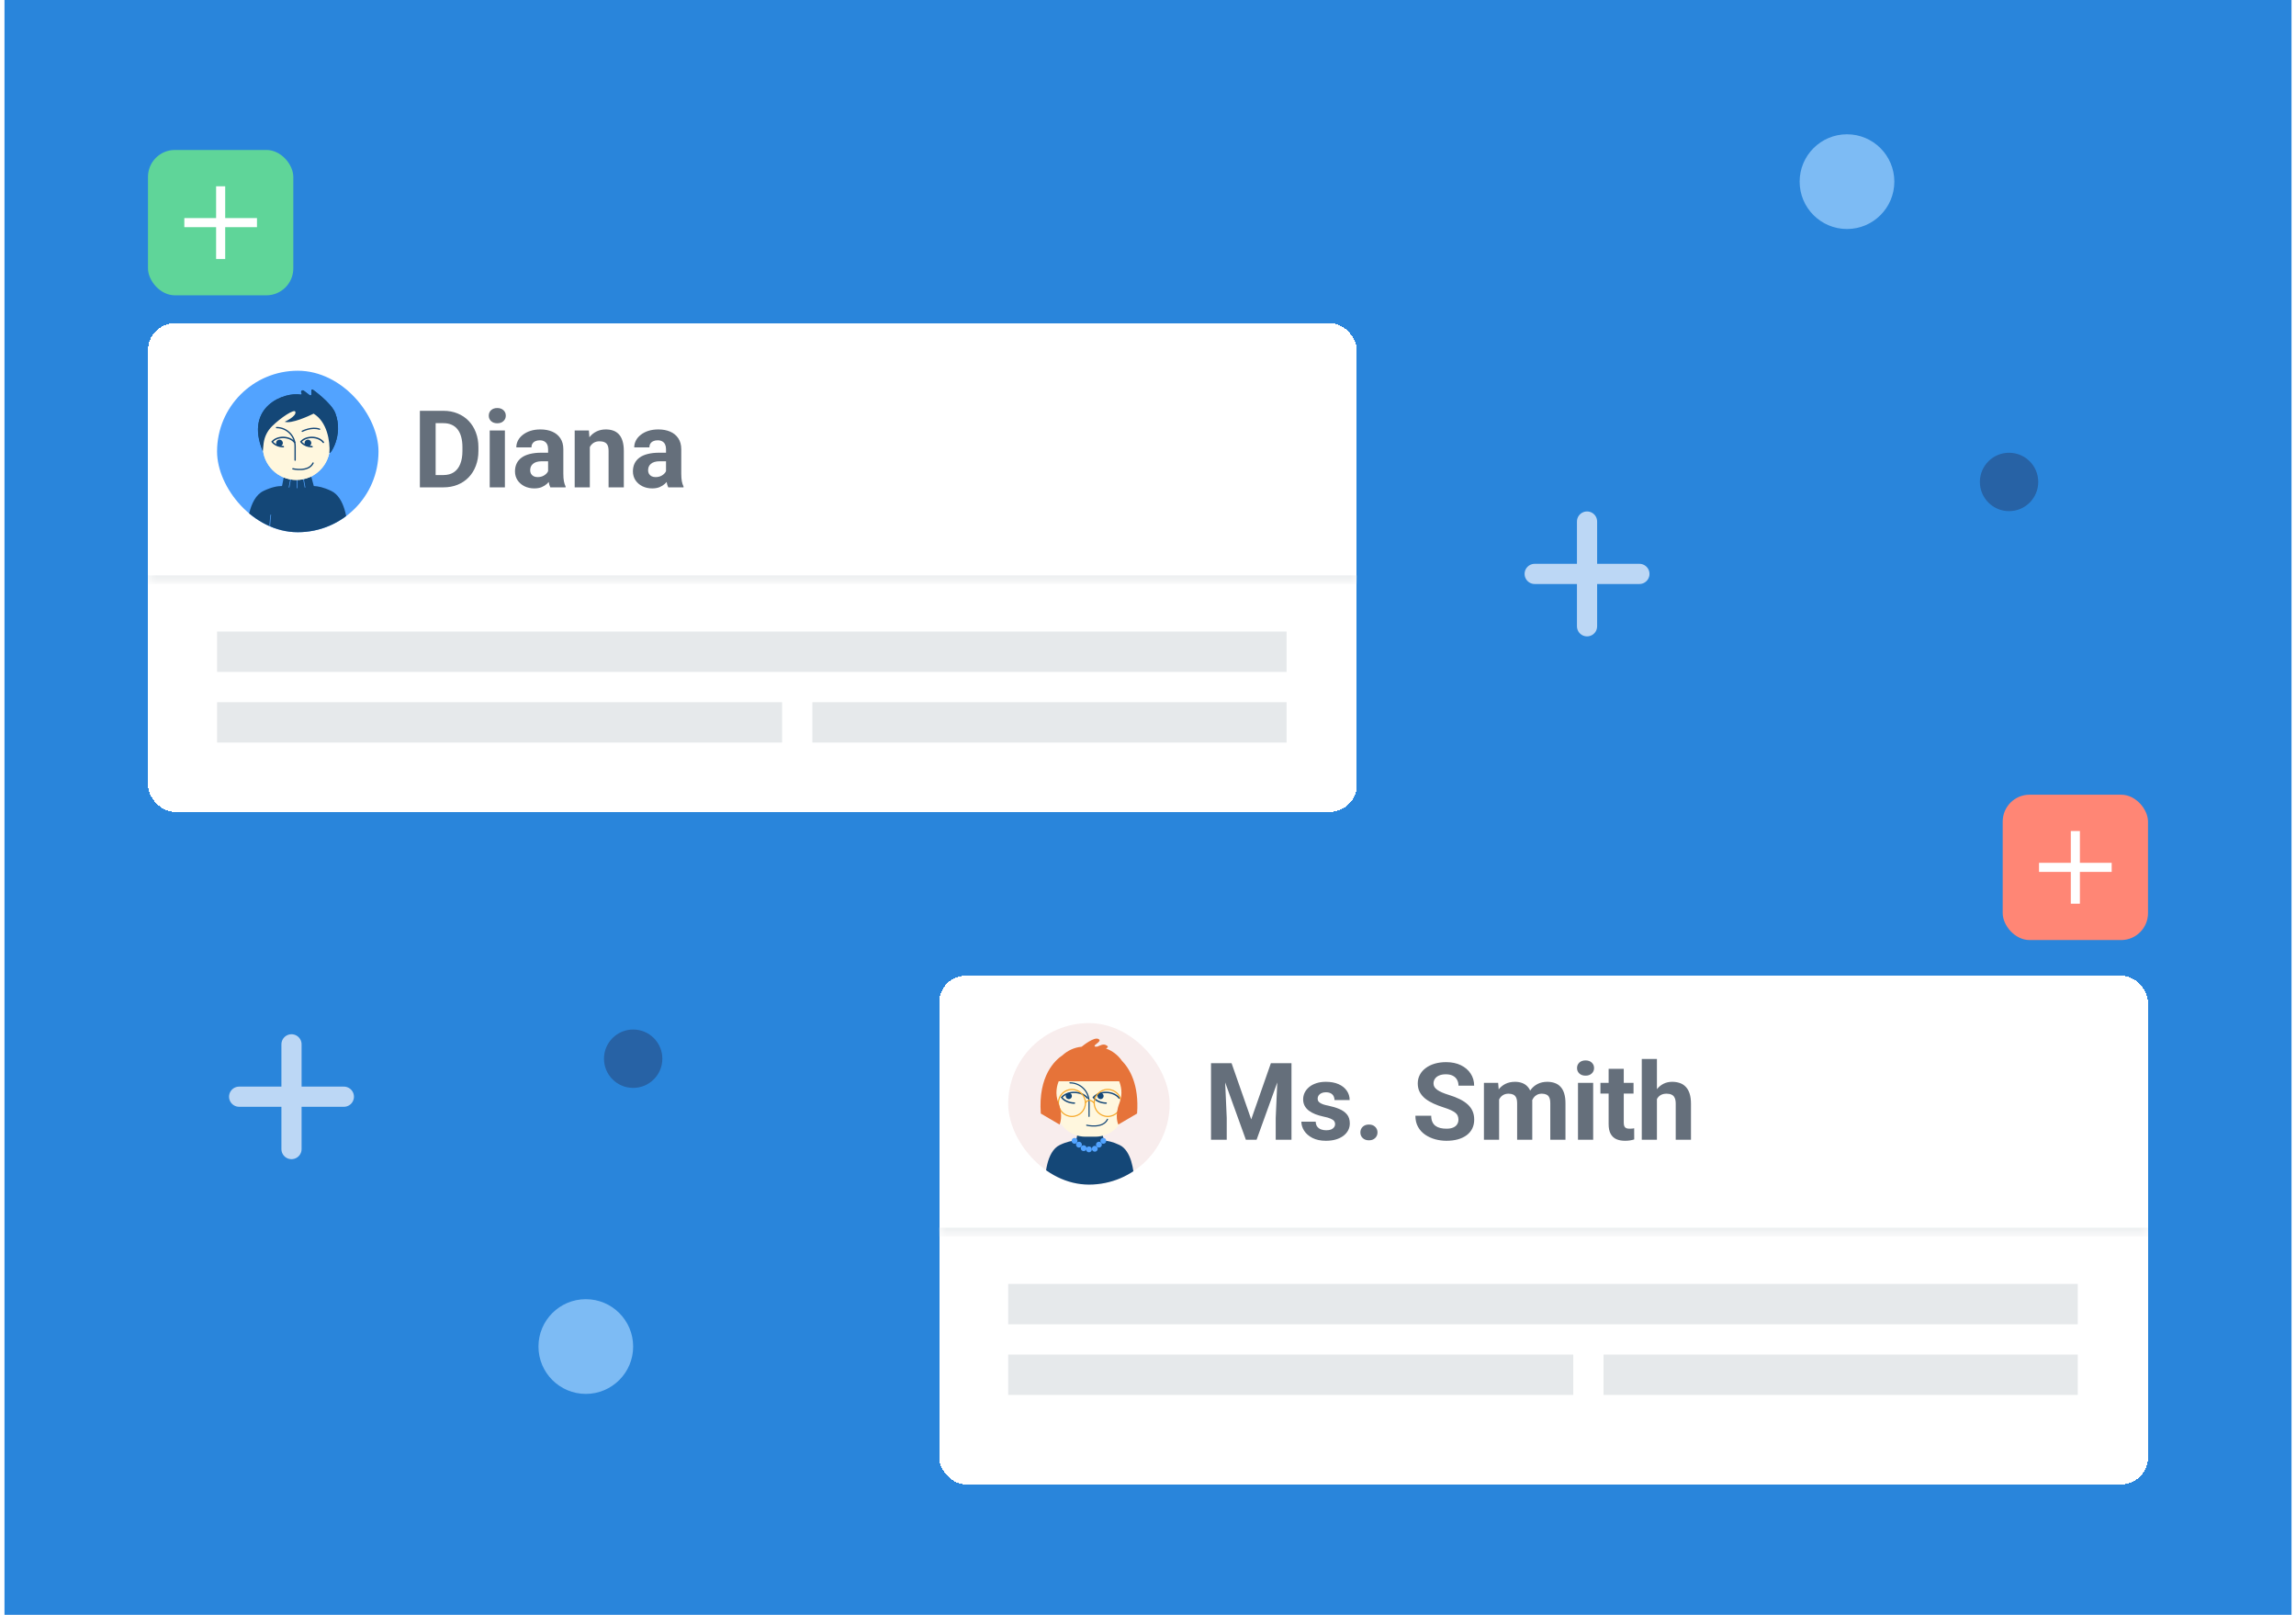 <svg width="256" height="180" viewBox="0 0 256 180" fill="none" xmlns="http://www.w3.org/2000/svg">
<g clip-path="url(#clip0_4240_16560)">
<rect width="255" height="180" transform="translate(0.5)" fill="#2985DB"/>
<g filter="url(#filter0_d_4240_16560)">
<rect x="104.712" y="107.785" width="134.788" height="56.715" rx="3" fill="white" shape-rendering="crispEdges"/>
<mask id="path-2-inside-1_4240_16560" fill="white">
<path d="M104.712 110.673C104.712 109.078 106.005 107.785 107.6 107.785H236.612C238.207 107.785 239.5 109.078 239.5 110.673V136.375H104.712V110.673Z"/>
</mask>
<path d="M104.712 107.785H239.5H104.712ZM239.5 136.856H104.712V135.894H239.5V136.856ZM104.712 136.375V107.785V136.375ZM239.5 107.785V136.375V107.785Z" fill="#E6E9EB" mask="url(#path-2-inside-1_4240_16560)"/>
<g clip-path="url(#clip1_4240_16560)">
<rect x="112.414" y="113.08" width="18" height="18" rx="9" fill="#F8EDED"/>
<g clip-path="url(#clip2_4240_16560)">
<path d="M126.549 131.692C126.507 131.329 126.478 130.965 126.462 130.601C126.417 129.53 126.159 127.308 124.833 126.67C124.089 126.312 123.519 126.197 123.109 126.185L122.869 125.295H120.16L119.983 126.184C119.567 126.18 118.965 126.28 118.157 126.67C116.641 127.4 116.521 130.199 116.518 130.982C116.518 131.122 116.512 131.26 116.504 131.399C116.465 132.017 116.421 133.786 117.175 134.002C117.175 134.002 124.768 134.394 125.88 134.002C126.669 133.723 126.636 132.424 126.549 131.692V131.692Z" fill="#144777"/>
<path d="M122.117 116.902H121.022C119.196 116.902 117.716 118.382 117.716 120.208V122.437C117.716 124.263 119.196 125.743 121.022 125.743H122.117C123.942 125.743 125.422 124.263 125.422 122.437V120.208C125.422 118.382 123.942 116.902 122.117 116.902Z" fill="#FFF7DE"/>
<path d="M119.3 119.739C120.475 119.739 121.428 120.691 121.428 121.866V123.474" stroke="#144777" stroke-width="0.131" stroke-miterlimit="10" stroke-linecap="round"/>
<path d="M121.167 124.466C121.167 124.466 122.964 124.891 123.483 123.804" stroke="#144777" stroke-width="0.131" stroke-miterlimit="10" stroke-linecap="round"/>
<path d="M121.252 121.439C120.974 121.075 120.443 120.821 119.829 120.805C119.214 120.789 118.671 121.015 118.374 121.363C118.652 121.728 119.182 121.982 119.797 121.997" stroke="#144777" stroke-width="0.157" stroke-miterlimit="10" stroke-linecap="round"/>
<path d="M124.786 121.439C124.508 121.075 123.978 120.821 123.363 120.805C122.748 120.789 122.205 121.015 121.909 121.363C122.186 121.728 122.717 121.982 123.332 121.997" stroke="#144777" stroke-width="0.157" stroke-miterlimit="10" stroke-linecap="round"/>
<path d="M119.166 121.556C119.359 121.556 119.516 121.4 119.516 121.207C119.516 121.014 119.359 120.858 119.166 120.858C118.973 120.858 118.817 121.014 118.817 121.207C118.817 121.4 118.973 121.556 119.166 121.556Z" fill="#144777"/>
<path d="M122.705 121.556C122.898 121.556 123.054 121.4 123.054 121.207C123.054 121.014 122.898 120.857 122.705 120.857C122.512 120.857 122.356 121.014 122.356 121.207C122.356 121.4 122.512 121.556 122.705 121.556Z" fill="#144777"/>
<path d="M119.517 123.486C120.349 123.486 121.023 122.812 121.023 121.981C121.023 121.15 120.349 120.475 119.517 120.475C118.686 120.475 118.012 121.15 118.012 121.981C118.012 122.812 118.686 123.486 119.517 123.486Z" stroke="#F6A92A" stroke-width="0.131" stroke-miterlimit="10"/>
<path d="M123.51 123.486C124.341 123.486 125.015 122.812 125.015 121.981C125.015 121.149 124.341 120.475 123.51 120.475C122.678 120.475 122.004 121.149 122.004 121.981C122.004 122.812 122.678 123.486 123.51 123.486Z" stroke="#F6A92A" stroke-width="0.131" stroke-miterlimit="10"/>
<path d="M121.021 121.981C121.021 121.981 121.348 121.327 122.003 121.981" stroke="#F6A92A" stroke-width="0.131" stroke-miterlimit="10"/>
<path d="M125.076 117.259C124.647 116.645 124.034 116.169 123.316 115.911C123.499 115.807 123.636 115.726 123.379 115.565C122.996 115.326 122.612 115.612 122.335 115.706C122.251 115.7 122.166 115.696 122.08 115.696C121.829 115.5 122.986 115.107 122.463 114.845C121.991 114.61 120.827 115.528 120.599 115.713C119.782 115.79 119.044 116.135 118.473 116.661C117.688 117.177 115.732 118.903 116.047 123.159L118.14 124.387C118.14 124.387 118.6 123.486 118.011 121.981C117.604 120.94 117.853 120.025 118.046 119.559H124.784C124.977 120.025 125.226 120.94 124.819 121.981C124.23 123.486 124.69 124.387 124.69 124.387L126.783 123.159C127.022 119.925 125.95 118.152 125.077 117.26L125.076 117.259Z" fill="#E67339"/>
<path d="M119.81 126.53C119.991 126.53 120.137 126.384 120.137 126.203C120.137 126.022 119.991 125.876 119.81 125.876C119.629 125.876 119.483 126.022 119.483 126.203C119.483 126.384 119.629 126.53 119.81 126.53Z" fill="#52A3FF"/>
<path d="M120.302 126.956C120.483 126.956 120.63 126.809 120.63 126.629C120.63 126.448 120.483 126.301 120.302 126.301C120.122 126.301 119.975 126.448 119.975 126.629C119.975 126.809 120.122 126.956 120.302 126.956Z" fill="#52A3FF"/>
<path d="M123.018 126.53C123.199 126.53 123.345 126.384 123.345 126.203C123.345 126.022 123.199 125.876 123.018 125.876C122.837 125.876 122.691 126.022 122.691 126.203C122.691 126.384 122.837 126.53 123.018 126.53Z" fill="#52A3FF"/>
<path d="M122.528 126.956C122.709 126.956 122.855 126.809 122.855 126.629C122.855 126.448 122.709 126.301 122.528 126.301C122.347 126.301 122.201 126.448 122.201 126.629C122.201 126.809 122.347 126.956 122.528 126.956Z" fill="#52A3FF"/>
<path d="M120.826 127.349C121.007 127.349 121.153 127.202 121.153 127.021C121.153 126.841 121.007 126.694 120.826 126.694C120.645 126.694 120.499 126.841 120.499 127.021C120.499 127.202 120.645 127.349 120.826 127.349Z" fill="#52A3FF"/>
<path d="M121.415 127.48C121.596 127.48 121.742 127.333 121.742 127.152C121.742 126.972 121.596 126.825 121.415 126.825C121.234 126.825 121.088 126.972 121.088 127.152C121.088 127.333 121.234 127.48 121.415 127.48Z" fill="#52A3FF"/>
<path d="M122.069 127.414C122.25 127.414 122.396 127.267 122.396 127.087C122.396 126.906 122.25 126.759 122.069 126.759C121.888 126.759 121.742 126.906 121.742 127.087C121.742 127.267 121.888 127.414 122.069 127.414Z" fill="#52A3FF"/>
</g>
</g>
<path d="M135.83 117.549H137.318L139.509 123.812L141.701 117.549H143.189L140.107 126.08H138.912L135.83 117.549ZM135.027 117.549H136.509L136.779 123.654V126.08H135.027V117.549ZM142.509 117.549H143.998V126.08H142.24V123.654L142.509 117.549ZM148.861 124.328C148.861 124.207 148.826 124.097 148.755 124C148.685 123.902 148.554 123.812 148.363 123.73C148.175 123.644 147.904 123.566 147.548 123.496C147.228 123.425 146.929 123.338 146.652 123.232C146.378 123.123 146.14 122.992 145.937 122.84C145.738 122.687 145.582 122.508 145.468 122.3C145.355 122.09 145.298 121.849 145.298 121.58C145.298 121.314 145.355 121.064 145.468 120.83C145.585 120.595 145.751 120.388 145.966 120.209C146.185 120.025 146.451 119.883 146.763 119.781C147.08 119.675 147.435 119.623 147.83 119.623C148.38 119.623 148.853 119.711 149.248 119.886C149.646 120.062 149.951 120.304 150.162 120.613C150.376 120.918 150.484 121.265 150.484 121.656H148.796C148.796 121.492 148.761 121.345 148.691 121.216C148.625 121.084 148.519 120.98 148.375 120.906C148.234 120.828 148.05 120.789 147.824 120.789C147.636 120.789 147.474 120.822 147.337 120.888C147.201 120.951 147.095 121.037 147.021 121.146C146.951 121.252 146.916 121.369 146.916 121.498C146.916 121.595 146.935 121.683 146.974 121.761C147.017 121.836 147.085 121.904 147.179 121.966C147.273 122.029 147.394 122.088 147.542 122.142C147.695 122.193 147.882 122.24 148.105 122.283C148.562 122.377 148.97 122.5 149.33 122.652C149.689 122.8 149.974 123.004 150.185 123.261C150.396 123.515 150.501 123.849 150.501 124.263C150.501 124.545 150.439 124.802 150.314 125.037C150.189 125.271 150.009 125.476 149.775 125.652C149.541 125.824 149.259 125.959 148.931 126.056C148.607 126.15 148.242 126.197 147.835 126.197C147.246 126.197 146.746 126.091 146.335 125.881C145.929 125.67 145.621 125.402 145.41 125.078C145.203 124.75 145.099 124.414 145.099 124.07H146.699C146.707 124.3 146.765 124.486 146.875 124.627C146.988 124.767 147.13 124.869 147.302 124.931C147.478 124.994 147.667 125.025 147.871 125.025C148.089 125.025 148.271 124.996 148.416 124.937C148.56 124.875 148.669 124.793 148.744 124.691C148.822 124.586 148.861 124.465 148.861 124.328ZM151.679 125.265C151.679 125.015 151.765 124.806 151.937 124.638C152.113 124.47 152.345 124.386 152.634 124.386C152.923 124.386 153.154 124.47 153.326 124.638C153.501 124.806 153.589 125.015 153.589 125.265C153.589 125.515 153.501 125.724 153.326 125.892C153.154 126.06 152.923 126.144 152.634 126.144C152.345 126.144 152.113 126.06 151.937 125.892C151.765 125.724 151.679 125.515 151.679 125.265ZM162.613 123.847C162.613 123.695 162.589 123.558 162.542 123.437C162.5 123.312 162.417 123.199 162.296 123.097C162.175 122.992 162.005 122.888 161.787 122.787C161.568 122.685 161.285 122.58 160.937 122.47C160.55 122.345 160.183 122.205 159.835 122.049C159.492 121.892 159.187 121.711 158.921 121.504C158.66 121.293 158.453 121.049 158.3 120.771C158.152 120.494 158.078 120.172 158.078 119.804C158.078 119.449 158.156 119.127 158.312 118.838C158.468 118.545 158.687 118.295 158.968 118.088C159.25 117.877 159.582 117.715 159.964 117.601C160.351 117.488 160.775 117.431 161.236 117.431C161.865 117.431 162.414 117.545 162.882 117.771C163.351 117.998 163.714 118.308 163.972 118.703C164.234 119.097 164.365 119.549 164.365 120.056H162.619C162.619 119.806 162.566 119.588 162.46 119.4C162.359 119.209 162.203 119.058 161.992 118.949C161.785 118.84 161.523 118.785 161.207 118.785C160.902 118.785 160.648 118.832 160.445 118.925C160.242 119.015 160.089 119.138 159.988 119.295C159.886 119.447 159.835 119.619 159.835 119.81C159.835 119.955 159.871 120.086 159.941 120.203C160.015 120.32 160.125 120.429 160.269 120.531C160.414 120.633 160.591 120.728 160.802 120.818C161.013 120.908 161.257 120.996 161.535 121.082C162 121.222 162.408 121.381 162.759 121.556C163.115 121.732 163.412 121.929 163.65 122.148C163.888 122.367 164.068 122.615 164.189 122.892C164.31 123.17 164.371 123.484 164.371 123.836C164.371 124.207 164.298 124.539 164.154 124.832C164.009 125.125 163.8 125.373 163.527 125.576C163.253 125.779 162.927 125.933 162.548 126.039C162.169 126.144 161.746 126.197 161.277 126.197C160.855 126.197 160.439 126.142 160.029 126.033C159.619 125.92 159.246 125.75 158.91 125.523C158.578 125.297 158.312 125.008 158.113 124.656C157.914 124.304 157.814 123.888 157.814 123.408H159.578C159.578 123.674 159.619 123.898 159.701 124.082C159.783 124.265 159.898 124.414 160.046 124.527C160.199 124.64 160.378 124.722 160.585 124.773C160.796 124.824 161.027 124.849 161.277 124.849C161.582 124.849 161.832 124.806 162.027 124.72C162.226 124.634 162.373 124.515 162.466 124.363C162.564 124.211 162.613 124.039 162.613 123.847ZM167.148 121.052V126.08H165.455V119.74H167.042L167.148 121.052ZM166.914 122.687H166.445C166.445 122.246 166.498 121.84 166.603 121.468C166.712 121.093 166.871 120.769 167.078 120.496C167.289 120.218 167.548 120.004 167.857 119.851C168.166 119.699 168.523 119.623 168.929 119.623C169.21 119.623 169.468 119.666 169.703 119.752C169.937 119.834 170.138 119.965 170.306 120.144C170.478 120.32 170.611 120.55 170.705 120.836C170.798 121.117 170.845 121.455 170.845 121.849V126.08H169.158V122.037C169.158 121.748 169.119 121.525 169.041 121.369C168.962 121.213 168.851 121.103 168.707 121.041C168.566 120.978 168.396 120.947 168.197 120.947C167.978 120.947 167.787 120.992 167.623 121.082C167.462 121.172 167.33 121.297 167.224 121.457C167.119 121.613 167.041 121.797 166.99 122.008C166.939 122.218 166.914 122.445 166.914 122.687ZM170.687 122.494L170.083 122.57C170.083 122.156 170.134 121.771 170.236 121.416C170.341 121.06 170.496 120.748 170.699 120.478C170.906 120.209 171.162 120 171.466 119.851C171.771 119.699 172.123 119.623 172.521 119.623C172.826 119.623 173.103 119.668 173.353 119.758C173.603 119.843 173.816 119.982 173.992 120.174C174.171 120.361 174.308 120.607 174.402 120.912C174.5 121.216 174.548 121.59 174.548 122.031V126.08H172.855V122.031C172.855 121.738 172.816 121.515 172.738 121.363C172.664 121.207 172.554 121.099 172.41 121.041C172.269 120.978 172.101 120.947 171.906 120.947C171.703 120.947 171.525 120.988 171.373 121.07C171.22 121.148 171.093 121.258 170.992 121.398C170.89 121.539 170.814 121.703 170.763 121.89C170.712 122.074 170.687 122.275 170.687 122.494ZM177.636 119.74V126.08H175.943V119.74H177.636ZM175.837 118.088C175.837 117.841 175.923 117.638 176.095 117.478C176.267 117.318 176.498 117.238 176.787 117.238C177.072 117.238 177.3 117.318 177.472 117.478C177.648 117.638 177.736 117.841 177.736 118.088C177.736 118.334 177.648 118.537 177.472 118.697C177.3 118.857 177.072 118.937 176.787 118.937C176.498 118.937 176.267 118.857 176.095 118.697C175.923 118.537 175.837 118.334 175.837 118.088ZM182.136 119.74V120.935H178.445V119.74H182.136ZM179.359 118.175H181.046V124.17C181.046 124.353 181.07 124.494 181.117 124.591C181.167 124.689 181.242 124.758 181.339 124.797C181.437 124.832 181.56 124.849 181.708 124.849C181.814 124.849 181.908 124.845 181.99 124.838C182.076 124.826 182.148 124.814 182.207 124.802L182.212 126.045C182.068 126.091 181.912 126.129 181.744 126.156C181.576 126.183 181.39 126.197 181.187 126.197C180.816 126.197 180.492 126.136 180.214 126.015C179.941 125.89 179.73 125.691 179.582 125.418C179.433 125.144 179.359 124.785 179.359 124.34V118.175ZM184.744 117.08V126.08H183.056V117.08H184.744ZM184.503 122.687H184.041C184.044 122.246 184.103 121.84 184.216 121.468C184.33 121.093 184.492 120.769 184.703 120.496C184.914 120.218 185.166 120.004 185.458 119.851C185.755 119.699 186.083 119.623 186.443 119.623C186.755 119.623 187.039 119.668 187.292 119.758C187.55 119.843 187.771 119.984 187.955 120.179C188.142 120.371 188.287 120.623 188.388 120.935C188.49 121.248 188.541 121.627 188.541 122.072V126.08H186.841V122.06C186.841 121.779 186.8 121.558 186.718 121.398C186.64 121.234 186.525 121.119 186.373 121.052C186.224 120.982 186.041 120.947 185.822 120.947C185.58 120.947 185.373 120.992 185.201 121.082C185.033 121.172 184.898 121.297 184.796 121.457C184.695 121.613 184.621 121.797 184.574 122.008C184.527 122.218 184.503 122.445 184.503 122.687Z" fill="#656F7B"/>
<rect width="119.25" height="4.5" transform="translate(112.414 142.152)" fill="#E6E9EB"/>
<rect width="63" height="4.5" transform="translate(112.414 150.027)" fill="#E6E9EB"/>
<rect width="52.875" height="4.5" transform="translate(178.789 150.027)" fill="#E6E9EB"/>
</g>
<g filter="url(#filter1_d_4240_16560)">
<rect x="16.5" y="36.028" width="134.788" height="54.465" rx="3" fill="white" shape-rendering="crispEdges"/>
<mask id="path-26-inside-2_4240_16560" fill="white">
<path d="M16.5 38.917C16.5 37.322 17.793 36.028 19.388 36.028H148.4C149.995 36.028 151.288 37.322 151.288 38.917V64.619H16.5V38.917Z"/>
</mask>
<path d="M16.5 36.028H151.288H16.5ZM151.288 65.1H16.5V64.137H151.288V65.1ZM16.5 64.619V36.028V64.619ZM151.288 36.028V64.619V36.028Z" fill="#E6E9EB" mask="url(#path-26-inside-2_4240_16560)"/>
<g clip-path="url(#clip3_4240_16560)">
<rect x="24.202" y="41.324" width="18" height="18" rx="9" fill="#52A3FF"/>
<g clip-path="url(#clip4_4240_16560)">
<path d="M38.887 60.418C38.839 60.007 38.806 59.594 38.789 59.181C38.737 57.968 38.444 55.45 36.942 54.726C36.099 54.321 35.453 54.191 34.988 54.177L34.717 53.169H31.646L31.446 54.175C30.974 54.171 30.291 54.285 29.375 54.726C27.658 55.553 27.522 58.726 27.518 59.613C27.518 59.771 27.512 59.928 27.502 60.086C27.457 60.786 27.408 62.791 28.262 63.035C28.262 63.035 36.868 63.48 38.129 63.035C39.023 62.72 38.985 61.247 38.887 60.418Z" fill="#144777"/>
<path d="M36.79 48.648C36.79 46.578 35.113 44.901 33.044 44.901C30.975 44.901 29.298 46.578 29.298 48.648V49.751C29.298 51.82 30.975 53.497 33.044 53.497C35.113 53.497 36.79 51.82 36.79 49.751V48.648Z" fill="#FFF7DE"/>
<path d="M30.839 47.659C31.981 47.659 32.907 48.585 32.907 49.728V51.291" stroke="#144777" stroke-width="0.148" stroke-miterlimit="10" stroke-linecap="round"/>
<path d="M32.655 52.256C32.655 52.256 34.402 52.67 34.907 51.613" stroke="#144777" stroke-width="0.148" stroke-miterlimit="10" stroke-linecap="round"/>
<path d="M32.816 49.151C32.816 49.151 31.185 50.004 30.404 49.13" stroke="#144777" stroke-width="0.148" stroke-miterlimit="10" stroke-linecap="round"/>
<path d="M33.462 49.151C33.462 49.151 35.093 50.004 35.874 49.13" stroke="#144777" stroke-width="0.148" stroke-miterlimit="10" stroke-linecap="round"/>
<path d="M33.704 48.073C33.704 48.073 34.761 47.521 35.635 47.843" stroke="#144777" stroke-width="0.148" stroke-miterlimit="10" stroke-linecap="round"/>
<path d="M37.386 46.046C36.953 44.911 34.917 43.461 34.917 43.461C34.858 43.37 34.716 43.412 34.716 43.521V43.971C34.716 44.062 34.613 44.113 34.54 44.058L33.866 43.547C33.694 43.416 33.477 43.643 33.617 43.809C33.673 43.876 33.632 44.005 33.546 43.988C31.736 43.648 27.223 45.304 29.3 50.275C29.308 50.293 29.329 49.888 29.403 49.362C29.503 48.66 29.829 48.008 30.335 47.511C31.335 46.529 32.835 45.548 32.935 45.898C33.084 46.417 31.748 47.011 31.748 47.011C32.507 47.264 34.421 46.375 34.971 46.107C36.471 47.023 36.814 49.148 36.737 50.471C36.719 50.794 38.351 48.569 37.386 46.046Z" fill="#144777"/>
<path d="M31.527 50.053C31.691 50.053 31.824 49.92 31.824 49.756C31.824 49.592 31.691 49.459 31.527 49.459C31.363 49.459 31.23 49.592 31.23 49.756C31.23 49.92 31.363 50.053 31.527 50.053Z" fill="#144777"/>
<path d="M34.789 50.053C34.953 50.053 35.085 49.92 35.085 49.756C35.085 49.592 34.953 49.459 34.789 49.459C34.625 49.459 34.492 49.592 34.492 49.756C34.492 49.92 34.625 50.053 34.789 50.053Z" fill="#144777"/>
<path d="M32.416 53.317L32.231 54.318" stroke="#52A3FF" stroke-width="0.074" stroke-miterlimit="10" stroke-linecap="round"/>
<path d="M33.824 53.317L34.009 54.318" stroke="#52A3FF" stroke-width="0.074" stroke-miterlimit="10" stroke-linecap="round"/>
<path d="M33.12 53.205V54.392" stroke="#52A3FF" stroke-width="0.074" stroke-miterlimit="10" stroke-linecap="round"/>
<path d="M36.79 48.648C36.79 46.578 35.113 44.901 33.044 44.901C30.975 44.901 29.298 46.578 29.298 48.648V49.751C29.298 51.82 30.975 53.497 33.044 53.497C35.113 53.497 36.79 51.82 36.79 49.751V48.648Z" fill="#FFF7DE"/>
<path d="M30.837 47.66C31.979 47.66 32.905 48.585 32.905 49.728V51.291" stroke="#144777" stroke-width="0.148" stroke-miterlimit="10" stroke-linecap="round"/>
<path d="M32.655 52.256C32.655 52.256 34.402 52.67 34.907 51.613" stroke="#144777" stroke-width="0.148" stroke-miterlimit="10" stroke-linecap="round"/>
<path d="M33.703 48.073C33.703 48.073 34.76 47.521 35.633 47.843" stroke="#144777" stroke-width="0.148" stroke-miterlimit="10" stroke-linecap="round"/>
<path d="M37.384 46.047C36.95 44.912 34.914 43.461 34.914 43.461C34.855 43.37 34.714 43.412 34.714 43.521V43.972C34.714 44.062 34.61 44.113 34.538 44.059L33.864 43.547C33.691 43.416 33.475 43.644 33.615 43.81C33.671 43.877 33.63 44.005 33.544 43.989C31.733 43.648 27.221 45.305 29.298 50.275C29.306 50.294 29.327 49.889 29.401 49.363C29.5 48.66 29.827 48.008 30.333 47.511C31.333 46.53 32.833 45.549 32.933 45.898C33.081 46.418 31.746 47.011 31.746 47.011C32.505 47.264 34.419 46.375 34.969 46.108C36.469 47.024 36.811 49.148 36.735 50.472C36.717 50.794 38.349 48.569 37.384 46.047Z" fill="#144777"/>
<path d="M30.191 57.397C30.191 57.397 29.895 59.325 30.265 60.067" stroke="#52A3FF" stroke-width="0.074" stroke-miterlimit="10" stroke-linecap="round"/>
<path d="M32.849 49.307C32.608 48.992 32.148 48.771 31.614 48.757C31.08 48.742 30.609 48.938 30.351 49.241C30.593 49.556 31.053 49.777 31.587 49.791" stroke="#144777" stroke-width="0.164" stroke-miterlimit="10" stroke-linecap="round"/>
<path d="M31.16 49.759C31.368 49.759 31.536 49.59 31.536 49.382C31.536 49.174 31.368 49.006 31.16 49.006C30.952 49.006 30.783 49.174 30.783 49.382C30.783 49.59 30.952 49.759 31.16 49.759Z" fill="#144777"/>
<path d="M36.053 49.307C35.812 48.991 35.352 48.77 34.818 48.756C34.283 48.742 33.813 48.938 33.555 49.24C33.796 49.556 34.256 49.777 34.79 49.791" stroke="#144777" stroke-width="0.164" stroke-miterlimit="10" stroke-linecap="round"/>
<path d="M34.333 49.759C34.541 49.759 34.709 49.59 34.709 49.382C34.709 49.174 34.541 49.006 34.333 49.006C34.124 49.006 33.956 49.174 33.956 49.382C33.956 49.59 34.124 49.759 34.333 49.759Z" fill="#144777"/>
</g>
</g>
<path d="M49.434 54.324H47.577L47.588 52.953H49.434C49.895 52.953 50.284 52.849 50.6 52.642C50.916 52.431 51.155 52.124 51.315 51.722C51.479 51.32 51.561 50.833 51.561 50.263V49.847C51.561 49.41 51.514 49.025 51.42 48.693C51.331 48.361 51.196 48.081 51.016 47.855C50.836 47.628 50.616 47.458 50.354 47.345C50.092 47.228 49.791 47.169 49.452 47.169H47.541V45.792H49.452C50.022 45.792 50.544 45.89 51.016 46.085C51.493 46.277 51.905 46.552 52.252 46.911C52.6 47.271 52.868 47.7 53.055 48.2C53.247 48.697 53.342 49.249 53.342 49.859V50.263C53.342 50.868 53.247 51.421 53.055 51.921C52.868 52.421 52.6 52.851 52.252 53.21C51.909 53.566 51.497 53.841 51.016 54.036C50.54 54.228 50.012 54.324 49.434 54.324ZM48.573 45.792V54.324H46.815V45.792H48.573ZM56.295 47.984V54.324H54.602V47.984H56.295ZM54.497 46.331C54.497 46.085 54.583 45.882 54.754 45.722C54.926 45.562 55.157 45.482 55.446 45.482C55.731 45.482 55.959 45.562 56.131 45.722C56.307 45.882 56.395 46.085 56.395 46.331C56.395 46.578 56.307 46.781 56.131 46.941C55.959 47.101 55.731 47.181 55.446 47.181C55.157 47.181 54.926 47.101 54.754 46.941C54.583 46.781 54.497 46.578 54.497 46.331ZM61.112 52.894V50.07C61.112 49.867 61.079 49.693 61.012 49.548C60.946 49.4 60.842 49.285 60.702 49.203C60.565 49.12 60.387 49.079 60.169 49.079C59.981 49.079 59.819 49.113 59.682 49.179C59.545 49.242 59.44 49.333 59.366 49.454C59.291 49.572 59.254 49.71 59.254 49.87H57.567C57.567 49.601 57.629 49.345 57.754 49.103C57.879 48.861 58.061 48.648 58.299 48.464C58.538 48.277 58.821 48.13 59.149 48.025C59.481 47.919 59.852 47.867 60.262 47.867C60.754 47.867 61.192 47.949 61.575 48.113C61.958 48.277 62.258 48.523 62.477 48.851C62.7 49.179 62.811 49.589 62.811 50.081V52.794C62.811 53.142 62.833 53.427 62.876 53.65C62.919 53.868 62.981 54.06 63.063 54.224V54.324H61.358C61.276 54.152 61.213 53.937 61.17 53.679C61.131 53.417 61.112 53.156 61.112 52.894ZM61.334 50.462L61.346 51.417H60.403C60.18 51.417 59.987 51.443 59.823 51.493C59.659 51.544 59.524 51.617 59.419 51.71C59.313 51.8 59.235 51.906 59.184 52.027C59.137 52.148 59.114 52.281 59.114 52.425C59.114 52.57 59.147 52.7 59.213 52.818C59.28 52.931 59.376 53.021 59.501 53.087C59.626 53.15 59.772 53.181 59.94 53.181C60.194 53.181 60.415 53.13 60.602 53.029C60.79 52.927 60.934 52.802 61.036 52.654C61.141 52.505 61.196 52.365 61.2 52.232L61.645 52.947C61.583 53.107 61.497 53.273 61.387 53.445C61.282 53.617 61.147 53.779 60.983 53.931C60.819 54.079 60.622 54.203 60.391 54.3C60.161 54.394 59.887 54.441 59.571 54.441C59.169 54.441 58.803 54.361 58.475 54.2C58.151 54.036 57.893 53.812 57.702 53.527C57.514 53.238 57.42 52.91 57.42 52.542C57.42 52.21 57.483 51.915 57.608 51.657C57.733 51.4 57.916 51.183 58.159 51.007C58.405 50.828 58.711 50.693 59.079 50.603C59.446 50.509 59.872 50.462 60.356 50.462H61.334ZM65.764 49.337V54.324H64.077V47.984H65.659L65.764 49.337ZM65.518 50.931H65.061C65.061 50.462 65.122 50.04 65.243 49.665C65.364 49.286 65.534 48.964 65.752 48.699C65.971 48.429 66.231 48.224 66.532 48.083C66.836 47.939 67.176 47.867 67.551 47.867C67.848 47.867 68.12 47.91 68.366 47.995C68.612 48.081 68.823 48.218 68.999 48.406C69.178 48.593 69.315 48.841 69.409 49.15C69.506 49.458 69.555 49.835 69.555 50.281V54.324H67.856V50.275C67.856 49.993 67.817 49.775 67.739 49.618C67.661 49.462 67.545 49.353 67.393 49.29C67.245 49.224 67.061 49.191 66.842 49.191C66.616 49.191 66.418 49.236 66.251 49.325C66.086 49.415 65.95 49.54 65.84 49.7C65.735 49.857 65.655 50.04 65.6 50.251C65.545 50.462 65.518 50.689 65.518 50.931ZM74.26 52.894V50.07C74.26 49.867 74.227 49.693 74.161 49.548C74.094 49.4 73.991 49.285 73.85 49.203C73.713 49.12 73.536 49.079 73.317 49.079C73.129 49.079 72.967 49.113 72.831 49.179C72.694 49.242 72.588 49.333 72.514 49.454C72.44 49.572 72.403 49.71 72.403 49.87H70.715C70.715 49.601 70.778 49.345 70.903 49.103C71.028 48.861 71.21 48.648 71.448 48.464C71.686 48.277 71.969 48.13 72.297 48.025C72.629 47.919 73.001 47.867 73.411 47.867C73.903 47.867 74.34 47.949 74.723 48.113C75.106 48.277 75.407 48.523 75.626 48.851C75.848 49.179 75.96 49.589 75.96 50.081V52.794C75.96 53.142 75.981 53.427 76.024 53.65C76.067 53.868 76.129 54.06 76.211 54.224V54.324H74.506C74.424 54.152 74.362 53.937 74.319 53.679C74.28 53.417 74.26 53.156 74.26 52.894ZM74.483 50.462L74.495 51.417H73.551C73.329 51.417 73.135 51.443 72.971 51.493C72.807 51.544 72.672 51.617 72.567 51.71C72.461 51.8 72.383 51.906 72.332 52.027C72.286 52.148 72.262 52.281 72.262 52.425C72.262 52.57 72.295 52.7 72.362 52.818C72.428 52.931 72.524 53.021 72.649 53.087C72.774 53.15 72.92 53.181 73.088 53.181C73.342 53.181 73.563 53.13 73.751 53.029C73.938 52.927 74.082 52.802 74.184 52.654C74.29 52.505 74.344 52.365 74.348 52.232L74.793 52.947C74.731 53.107 74.645 53.273 74.536 53.445C74.43 53.617 74.295 53.779 74.131 53.931C73.967 54.079 73.77 54.203 73.54 54.3C73.309 54.394 73.036 54.441 72.719 54.441C72.317 54.441 71.952 54.361 71.624 54.2C71.299 54.036 71.041 53.812 70.85 53.527C70.663 53.238 70.569 52.91 70.569 52.542C70.569 52.21 70.631 51.915 70.756 51.657C70.881 51.4 71.065 51.183 71.307 51.007C71.553 50.828 71.86 50.693 72.227 50.603C72.594 50.509 73.02 50.462 73.504 50.462H74.483Z" fill="#656F7B"/>
<rect width="119.25" height="4.5" transform="translate(24.202 70.395)" fill="#E6E9EB"/>
<rect width="63" height="4.5" transform="translate(24.202 78.27)" fill="#E6E9EB"/>
<rect width="52.875" height="4.5" transform="translate(90.577 78.27)" fill="#E6E9EB"/>
</g>
<path d="M182.79 63.972L171.114 63.972" stroke="#BCD7F5" stroke-width="2.25" stroke-linecap="round"/>
<path d="M176.952 69.81L176.952 58.134" stroke="#BCD7F5" stroke-width="2.25" stroke-linecap="round"/>
<path d="M38.34 122.246L26.664 122.246" stroke="#BCD7F5" stroke-width="2.25" stroke-linecap="round"/>
<path d="M32.502 128.084L32.502 116.409" stroke="#BCD7F5" stroke-width="2.25" stroke-linecap="round"/>
<g filter="url(#filter2_d_4240_16560)">
<rect x="16.5" y="16.715" width="16.203" height="16.203" rx="3" fill="#5FD599"/>
<rect x="18.526" y="18.739" width="12.152" height="12.152" rx="3" fill="#5FD599"/>
<path fill-rule="evenodd" clip-rule="evenodd" d="M25.109 20.765H24.096V24.309H20.552V25.322H24.096V28.866H25.109V25.322H28.653V24.309H25.109V20.765Z" fill="white"/>
</g>
<g filter="url(#filter3_d_4240_16560)">
<rect x="223.297" y="88.582" width="16.203" height="16.203" rx="3" fill="#FF8675"/>
<rect x="225.323" y="90.606" width="12.152" height="12.152" rx="3" fill="#FF8675"/>
<path fill-rule="evenodd" clip-rule="evenodd" d="M231.905 92.631H230.892V96.176H227.348V97.189H230.892V100.733H231.905V97.189H235.449V96.176H231.905V92.631Z" fill="white"/>
</g>
<circle cx="205.936" cy="20.248" r="5.279" fill="#7DBBF4"/>
<circle cx="65.317" cy="150.095" r="5.279" fill="#7DBBF4"/>
<circle cx="224.007" cy="53.721" r="3.254" fill="#2762A5"/>
<circle cx="70.597" cy="118.011" r="3.254" fill="#2762A5"/>
</g>
<defs>
<filter id="filter0_d_4240_16560" x="102.786" y="106.822" width="138.639" height="60.566" filterUnits="userSpaceOnUse" color-interpolation-filters="sRGB">
<feFlood flood-opacity="0" result="BackgroundImageFix"/>
<feColorMatrix in="SourceAlpha" type="matrix" values="0 0 0 0 0 0 0 0 0 0 0 0 0 0 0 0 0 0 127 0" result="hardAlpha"/>
<feOffset dy="0.963"/>
<feGaussianBlur stdDeviation="0.963"/>
<feComposite in2="hardAlpha" operator="out"/>
<feColorMatrix type="matrix" values="0 0 0 0 0 0 0 0 0 0 0 0 0 0 0 0 0 0 0.2 0"/>
<feBlend mode="normal" in2="BackgroundImageFix" result="effect1_dropShadow_4240_16560"/>
<feBlend mode="normal" in="SourceGraphic" in2="effect1_dropShadow_4240_16560" result="shape"/>
</filter>
<filter id="filter1_d_4240_16560" x="-1.5" y="18.028" width="170.788" height="92.715" filterUnits="userSpaceOnUse" color-interpolation-filters="sRGB">
<feFlood flood-opacity="0" result="BackgroundImageFix"/>
<feColorMatrix in="SourceAlpha" type="matrix" values="0 0 0 0 0 0 0 0 0 0 0 0 0 0 0 0 0 0 127 0" result="hardAlpha"/>
<feMorphology radius="3" operator="dilate" in="SourceAlpha" result="effect1_dropShadow_4240_16560"/>
<feOffset/>
<feGaussianBlur stdDeviation="4.5"/>
<feComposite in2="hardAlpha" operator="out"/>
<feColorMatrix type="matrix" values="0 0 0 0 0 0 0 0 0 0 0 0 0 0 0 0 0 0 0.12 0"/>
<feBlend mode="normal" in2="BackgroundImageFix" result="effect1_dropShadow_4240_16560"/>
<feBlend mode="normal" in="SourceGraphic" in2="effect1_dropShadow_4240_16560" result="shape"/>
</filter>
<filter id="filter2_d_4240_16560" x="-1.5" y="-1.285" width="52.203" height="52.203" filterUnits="userSpaceOnUse" color-interpolation-filters="sRGB">
<feFlood flood-opacity="0" result="BackgroundImageFix"/>
<feColorMatrix in="SourceAlpha" type="matrix" values="0 0 0 0 0 0 0 0 0 0 0 0 0 0 0 0 0 0 127 0" result="hardAlpha"/>
<feMorphology radius="3" operator="dilate" in="SourceAlpha" result="effect1_dropShadow_4240_16560"/>
<feOffset/>
<feGaussianBlur stdDeviation="4.5"/>
<feComposite in2="hardAlpha" operator="out"/>
<feColorMatrix type="matrix" values="0 0 0 0 0 0 0 0 0 0 0 0 0 0 0 0 0 0 0.12 0"/>
<feBlend mode="normal" in2="BackgroundImageFix" result="effect1_dropShadow_4240_16560"/>
<feBlend mode="normal" in="SourceGraphic" in2="effect1_dropShadow_4240_16560" result="shape"/>
</filter>
<filter id="filter3_d_4240_16560" x="205.297" y="70.582" width="52.203" height="52.203" filterUnits="userSpaceOnUse" color-interpolation-filters="sRGB">
<feFlood flood-opacity="0" result="BackgroundImageFix"/>
<feColorMatrix in="SourceAlpha" type="matrix" values="0 0 0 0 0 0 0 0 0 0 0 0 0 0 0 0 0 0 127 0" result="hardAlpha"/>
<feMorphology radius="3" operator="dilate" in="SourceAlpha" result="effect1_dropShadow_4240_16560"/>
<feOffset/>
<feGaussianBlur stdDeviation="4.5"/>
<feComposite in2="hardAlpha" operator="out"/>
<feColorMatrix type="matrix" values="0 0 0 0 0 0 0 0 0 0 0 0 0 0 0 0 0 0 0.12 0"/>
<feBlend mode="normal" in2="BackgroundImageFix" result="effect1_dropShadow_4240_16560"/>
<feBlend mode="normal" in="SourceGraphic" in2="effect1_dropShadow_4240_16560" result="shape"/>
</filter>
<clipPath id="clip0_4240_16560">
<rect width="255" height="180" fill="white" transform="translate(0.5)"/>
</clipPath>
<clipPath id="clip1_4240_16560">
<rect x="112.414" y="113.08" width="18" height="18" rx="9" fill="white"/>
</clipPath>
<clipPath id="clip2_4240_16560">
<rect width="10.803" height="19.368" fill="white" transform="translate(116.013 114.808)"/>
</clipPath>
<clipPath id="clip3_4240_16560">
<rect x="24.202" y="41.324" width="18" height="18" rx="9" fill="white"/>
</clipPath>
<clipPath id="clip4_4240_16560">
<rect width="11.455" height="20.291" fill="white" transform="translate(27.478 43.411)"/>
</clipPath>
</defs>
</svg>
